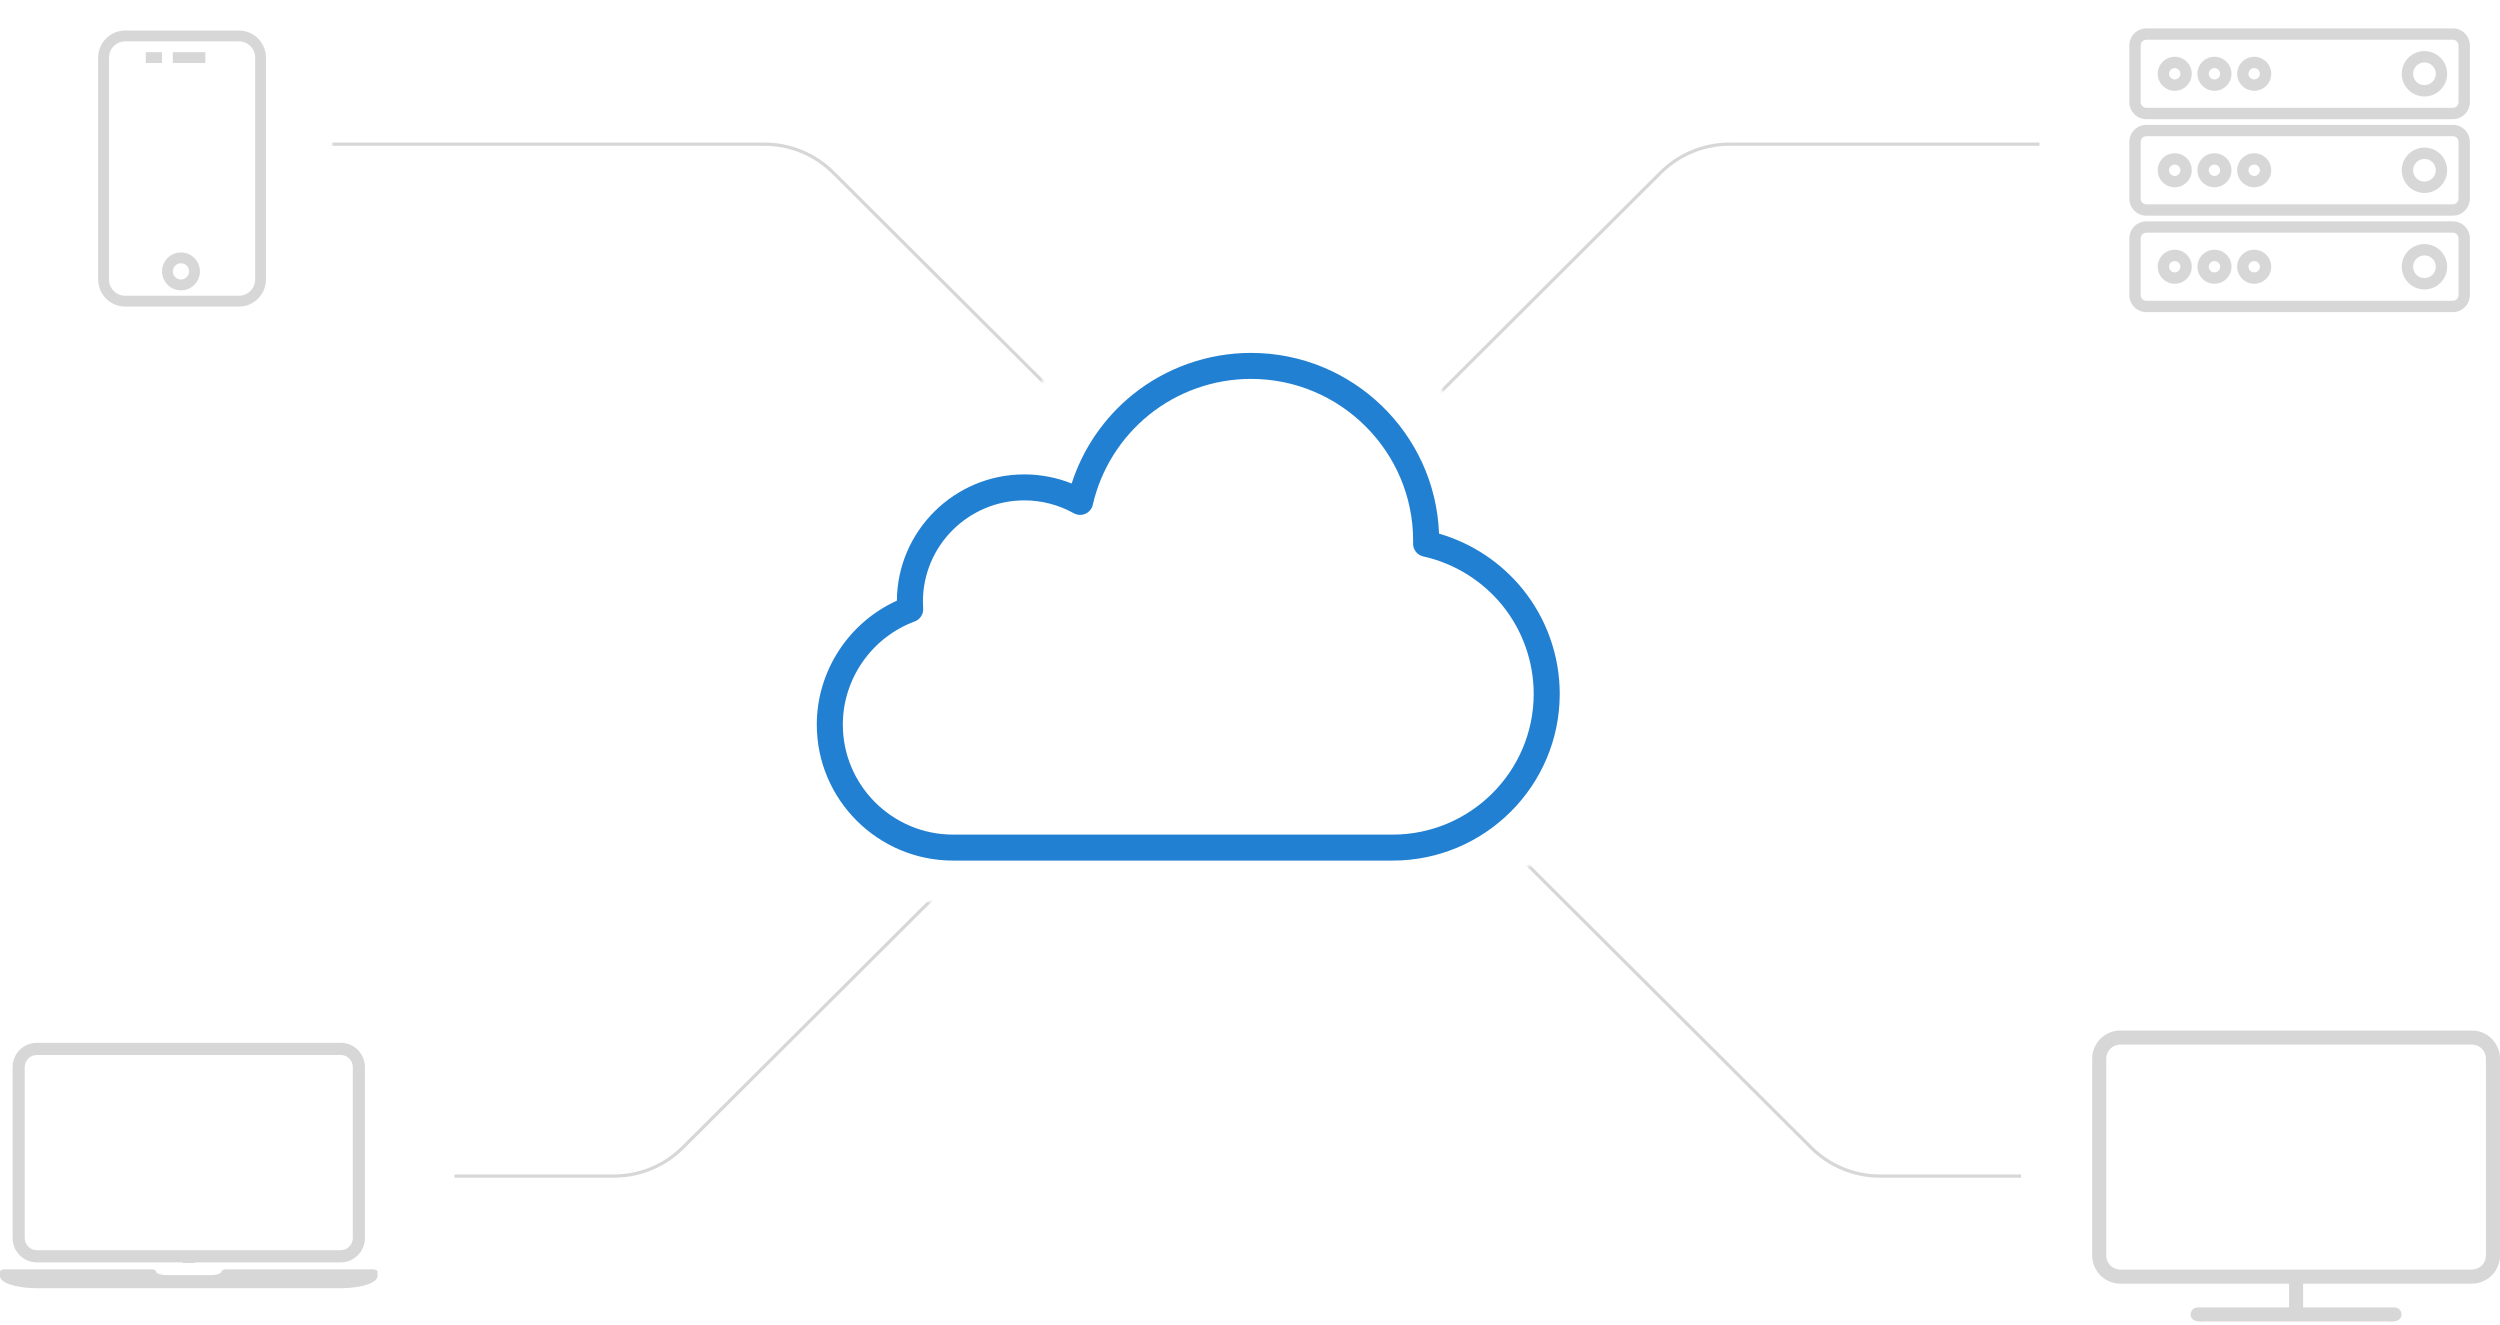 <svg width="768" height="407" viewBox="0 0 768 407" fill="none" xmlns="http://www.w3.org/2000/svg">
<path d="M73.388 9.372H38.473C33.887 9.372 30.155 13.109 30.155 17.703V85.851C30.155 90.445 33.886 94.182 38.473 94.182H73.388C77.974 94.182 81.706 90.444 81.706 85.851V17.703C81.706 13.109 77.974 9.372 73.388 9.372ZM78.38 85.851C78.38 88.611 76.14 90.856 73.388 90.856H38.473C35.72 90.856 33.481 88.611 33.481 85.851V17.703C33.481 14.943 35.72 12.698 38.473 12.698H73.388C76.141 12.698 78.38 14.943 78.38 17.703V85.851Z" fill="#D7D7D7"/>
<path d="M63.081 16.024H53.103V19.35H63.081V16.024Z" fill="#D7D7D7"/>
<path d="M49.777 16.024H44.788V19.35H49.777V16.024Z" fill="#D7D7D7"/>
<path d="M55.598 77.552C52.389 77.552 49.777 80.164 49.777 83.373C49.777 86.582 52.389 89.193 55.598 89.193C58.807 89.193 61.418 86.582 61.418 83.373C61.418 80.164 58.807 77.552 55.598 77.552ZM55.598 85.867C54.222 85.867 53.103 84.748 53.103 83.373C53.103 81.997 54.222 80.878 55.598 80.878C56.973 80.878 58.092 81.997 58.092 83.373C58.092 84.748 56.973 85.867 55.598 85.867Z" fill="#D7D7D7"/>
<g clip-path="url(#clip0)">
<path d="M753.515 8.718H659.356C656.475 8.718 654.132 11.069 654.132 13.958V31.372C654.132 34.262 656.475 36.613 659.356 36.613H753.515C756.396 36.613 758.739 34.262 758.739 31.372V13.958C758.739 11.069 756.396 8.718 753.515 8.718ZM755.252 31.372C755.252 32.339 754.472 33.126 753.515 33.126H659.356C658.398 33.126 657.619 32.339 657.619 31.372V13.958C657.619 12.991 658.398 12.204 659.356 12.204H753.515C754.472 12.204 755.252 12.991 755.252 13.958V31.372Z" fill="#D7D7D7"/>
<path d="M753.515 38.356H659.356C656.475 38.356 654.132 40.708 654.132 43.597V61.011C654.132 63.901 656.475 66.252 659.356 66.252H753.515C756.396 66.252 758.739 63.901 758.739 61.011V43.597C758.739 40.708 756.396 38.356 753.515 38.356ZM755.252 61.011C755.252 61.978 754.472 62.765 753.515 62.765H659.356C658.398 62.765 657.619 61.978 657.619 61.011V43.597C657.619 42.63 658.398 41.843 659.356 41.843H753.515C754.472 41.843 755.252 42.63 755.252 43.597V61.011Z" fill="#D7D7D7"/>
<path d="M668.079 17.435C665.195 17.435 662.849 19.781 662.849 22.665C662.849 25.549 665.195 27.895 668.079 27.895C670.964 27.895 673.31 25.549 673.31 22.665C673.31 19.781 670.963 17.435 668.079 17.435ZM668.079 24.409C667.118 24.409 666.336 23.627 666.336 22.665C666.336 21.703 667.118 20.922 668.079 20.922C669.04 20.922 669.823 21.703 669.823 22.665C669.823 23.627 669.04 24.409 668.079 24.409Z" fill="#D7D7D7"/>
<path d="M668.079 47.074C665.195 47.074 662.849 49.42 662.849 52.304C662.849 55.188 665.195 57.534 668.079 57.534C670.964 57.534 673.31 55.188 673.31 52.304C673.31 49.42 670.963 47.074 668.079 47.074ZM668.079 54.047C667.118 54.047 666.336 53.266 666.336 52.304C666.336 51.342 667.118 50.56 668.079 50.56C669.04 50.56 669.823 51.342 669.823 52.304C669.823 53.266 669.04 54.047 668.079 54.047Z" fill="#D7D7D7"/>
<path d="M680.283 17.435C677.399 17.435 675.053 19.781 675.053 22.665C675.053 25.549 677.399 27.895 680.283 27.895C683.168 27.895 685.514 25.549 685.514 22.665C685.514 19.781 683.168 17.435 680.283 17.435ZM680.283 24.409C679.322 24.409 678.54 23.627 678.54 22.665C678.54 21.703 679.322 20.922 680.283 20.922C681.245 20.922 682.027 21.703 682.027 22.665C682.027 23.627 681.245 24.409 680.283 24.409Z" fill="#D7D7D7"/>
<path d="M680.283 47.074C677.399 47.074 675.053 49.42 675.053 52.304C675.053 55.188 677.399 57.534 680.283 57.534C683.168 57.534 685.514 55.188 685.514 52.304C685.514 49.42 683.168 47.074 680.283 47.074ZM680.283 54.047C679.322 54.047 678.54 53.266 678.54 52.304C678.54 51.342 679.322 50.56 680.283 50.56C681.245 50.56 682.027 51.342 682.027 52.304C682.027 53.266 681.245 54.047 680.283 54.047Z" fill="#D7D7D7"/>
<path d="M692.488 17.435C689.603 17.435 687.257 19.781 687.257 22.665C687.257 25.549 689.603 27.895 692.488 27.895C695.372 27.895 697.718 25.549 697.718 22.665C697.718 19.781 695.372 17.435 692.488 17.435ZM692.488 24.409C691.527 24.409 690.744 23.627 690.744 22.665C690.744 21.703 691.527 20.922 692.488 20.922C693.449 20.922 694.231 21.703 694.231 22.665C694.231 23.627 693.449 24.409 692.488 24.409Z" fill="#D7D7D7"/>
<path d="M692.488 47.074C689.603 47.074 687.257 49.42 687.257 52.304C687.257 55.188 689.603 57.534 692.488 57.534C695.372 57.534 697.718 55.188 697.718 52.304C697.718 49.42 695.372 47.074 692.488 47.074ZM692.488 54.047C691.527 54.047 690.744 53.266 690.744 52.304C690.744 51.342 691.527 50.56 692.488 50.56C693.449 50.56 694.231 51.342 694.231 52.304C694.231 53.266 693.449 54.047 692.488 54.047Z" fill="#D7D7D7"/>
<path d="M744.792 15.691C740.946 15.691 737.818 18.819 737.818 22.665C737.818 26.511 740.946 29.639 744.792 29.639C748.637 29.639 751.765 26.511 751.765 22.665C751.766 18.819 748.637 15.691 744.792 15.691ZM744.792 26.152C742.869 26.152 741.305 24.587 741.305 22.665C741.305 20.743 742.868 19.178 744.792 19.178C746.715 19.178 748.279 20.743 748.279 22.665C748.279 24.587 746.715 26.152 744.792 26.152Z" fill="#D7D7D7"/>
<path d="M744.792 45.33C740.946 45.33 737.818 48.458 737.818 52.304C737.818 56.15 740.946 59.278 744.792 59.278C748.637 59.278 751.765 56.15 751.765 52.304C751.765 48.458 748.637 45.33 744.792 45.33ZM744.792 55.791C742.869 55.791 741.305 54.226 741.305 52.304C741.305 50.382 742.868 48.817 744.792 48.817C746.715 48.817 748.279 50.382 748.279 52.304C748.279 54.226 746.715 55.791 744.792 55.791Z" fill="#D7D7D7"/>
<path d="M753.515 67.995H659.356C656.475 67.995 654.132 70.346 654.132 73.236V90.65C654.132 93.539 656.475 95.89 659.356 95.89H753.515C756.396 95.89 758.739 93.539 758.739 90.65V73.236C758.739 70.346 756.396 67.995 753.515 67.995ZM755.252 90.65C755.252 91.617 754.472 92.403 753.515 92.403H659.356C658.398 92.403 657.619 91.617 657.619 90.65V73.236C657.619 72.269 658.398 71.482 659.356 71.482H753.515C754.472 71.482 755.252 72.269 755.252 73.236V90.65Z" fill="#D7D7D7"/>
<path d="M668.079 76.712C665.195 76.712 662.849 79.058 662.849 81.943C662.849 84.827 665.195 87.173 668.079 87.173C670.964 87.173 673.31 84.827 673.31 81.943C673.31 79.058 670.963 76.712 668.079 76.712ZM668.079 83.686C667.118 83.686 666.336 82.905 666.336 81.943C666.336 80.981 667.118 80.199 668.079 80.199C669.04 80.199 669.823 80.981 669.823 81.943C669.823 82.905 669.04 83.686 668.079 83.686Z" fill="#D7D7D7"/>
<path d="M680.283 76.712C677.399 76.712 675.053 79.058 675.053 81.943C675.053 84.827 677.399 87.173 680.283 87.173C683.168 87.173 685.514 84.827 685.514 81.943C685.514 79.058 683.168 76.712 680.283 76.712ZM680.283 83.686C679.322 83.686 678.54 82.905 678.54 81.943C678.54 80.981 679.322 80.199 680.283 80.199C681.245 80.199 682.027 80.981 682.027 81.943C682.027 82.905 681.245 83.686 680.283 83.686Z" fill="#D7D7D7"/>
<path d="M692.488 76.712C689.603 76.712 687.257 79.058 687.257 81.943C687.257 84.827 689.603 87.173 692.488 87.173C695.372 87.173 697.718 84.827 697.718 81.943C697.718 79.058 695.372 76.712 692.488 76.712ZM692.488 83.686C691.527 83.686 690.744 82.905 690.744 81.943C690.744 80.981 691.527 80.199 692.488 80.199C693.449 80.199 694.231 80.981 694.231 81.943C694.231 82.905 693.449 83.686 692.488 83.686Z" fill="#D7D7D7"/>
<path d="M744.792 74.969C740.946 74.969 737.818 78.096 737.818 81.942C737.818 85.788 740.946 88.916 744.792 88.916C748.637 88.916 751.765 85.788 751.765 81.942C751.766 78.096 748.637 74.969 744.792 74.969ZM744.792 85.429C742.869 85.429 741.305 83.865 741.305 81.942C741.305 80.02 742.868 78.455 744.792 78.455C746.715 78.455 748.279 80.02 748.279 81.942C748.279 83.865 746.715 85.429 744.792 85.429Z" fill="#D7D7D7"/>
</g>
<mask id="mask0" mask-type="alpha" maskUnits="userSpaceOnUse" x="102" y="35" width="525" height="336">
<path fill-rule="evenodd" clip-rule="evenodd" d="M627 35H102V371H627V35ZM483.439 173.068C475.305 162.962 464.229 155.574 451.935 151.982C450.52 113.632 419.173 82.874 380.845 82.874C364.619 82.874 348.746 88.535 336.152 98.814C325.336 107.642 317.287 119.55 313.075 132.809C307.408 130.521 301.323 129.329 295.188 129.329C268.736 129.329 247.194 150.958 247.008 177.618C228.764 185.971 216.737 204.575 216.737 224.997C216.737 253.668 239.844 276.995 268.246 276.995H434.396C469.221 276.995 497.553 248.394 497.552 213.239C497.552 198.642 492.54 184.376 483.439 173.068Z" fill="#C4C4C4"/>
</mask>
<g mask="url(#mask0)">
<path d="M620.869 361.291H577.554C569.613 361.291 561.996 358.142 556.372 352.535L255.99 53.044C250.366 47.437 242.749 44.289 234.808 44.289H101.916" stroke="#D7D7D7"/>
<path d="M139.609 361.291H188.579C196.52 361.291 204.137 358.142 209.76 352.535L510.143 53.044C515.766 47.437 523.384 44.289 531.325 44.289H626.523" stroke="#D7D7D7"/>
</g>
<path d="M467.68 180.876C461.069 172.756 452.067 166.821 442.075 163.935C440.925 133.124 415.448 108.412 384.296 108.412C371.108 108.412 358.208 112.96 347.972 121.218C339.181 128.311 332.639 137.879 329.216 148.531C324.61 146.693 319.664 145.735 314.678 145.735C293.179 145.735 275.671 163.112 275.519 184.531C260.691 191.243 250.916 206.19 250.916 222.597C250.916 245.632 269.696 264.373 292.781 264.373H427.82C456.125 264.373 479.152 241.394 479.151 213.15C479.151 201.423 475.077 189.961 467.68 180.876ZM427.82 256.389H292.781C274.108 256.389 258.917 241.23 258.917 222.597C258.917 208.535 267.791 195.801 280.998 190.908C282.658 190.293 283.715 188.664 283.598 186.901C283.544 186.092 283.519 185.428 283.519 184.812C283.519 167.667 297.497 153.718 314.678 153.718C319.988 153.718 325.237 155.083 329.858 157.664C330.958 158.279 332.286 158.34 333.438 157.828C334.59 157.316 335.434 156.292 335.712 155.064C338.17 144.255 344.31 134.44 353.002 127.428C361.819 120.314 372.933 116.396 384.296 116.396C411.766 116.396 434.115 138.698 434.115 166.11C434.115 166.347 434.11 166.582 434.107 166.817L434.104 166.975C434.072 168.871 435.382 170.528 437.238 170.939C446.708 173.033 455.314 178.35 461.471 185.91C467.713 193.577 471.151 203.251 471.151 213.15C471.151 236.992 451.713 256.389 427.82 256.389Z" fill="#2180D2"/>
<path d="M759.379 316.573H651.34C646.586 316.573 642.719 320.451 642.719 325.218V385.688C642.719 390.455 646.586 394.333 651.34 394.333H703.2V401.639H675.119C673.926 401.639 672.959 402.606 672.959 403.799C672.959 406.571 677.28 405.959 677.28 405.959H733.44C733.44 405.959 737.76 406.571 737.76 403.799C737.76 402.606 736.794 401.639 735.6 401.639H707.52V394.333H759.379C764.133 394.333 768 390.455 768 385.688V325.218C768 320.451 764.133 316.573 759.379 316.573ZM763.68 385.688C763.68 388.072 761.75 390.013 759.379 390.013H707.519H703.199H651.34C648.969 390.013 647.039 388.072 647.039 385.688V325.218C647.039 322.833 648.969 320.893 651.34 320.893H759.379C761.75 320.893 763.68 322.833 763.68 325.218L763.68 385.688Z" fill="#D7D7D7"/>
<path d="M1.204 389.93C0.488 390.054 0 390.303 0 390.59V392.053C0 394.08 4.971 395.729 11.082 395.729H104.897C111.008 395.729 115.979 394.08 115.979 392.053V390.59C115.979 390.303 115.491 390.054 114.775 389.93H69.242C68.517 390.056 68.038 390.307 68.038 390.59C68.038 391.219 66.496 391.73 64.6 391.73H51.38C49.484 391.73 47.941 391.219 47.941 390.59C47.941 390.303 47.449 390.054 46.734 389.93H1.204Z" fill="#D7D7D7"/>
<path fill-rule="evenodd" clip-rule="evenodd" d="M11.315 320.342H104.664C108.772 320.342 112.113 323.706 112.114 327.842V380.305C112.114 384.441 108.773 387.805 104.665 387.805H59.856V387.996H56.124V387.805H11.315C7.207 387.805 3.866 384.441 3.866 380.305V327.842C3.866 323.706 7.207 320.342 11.315 320.342ZM104.664 384.057C106.713 384.057 108.381 382.374 108.381 380.305L108.381 327.842C108.381 325.773 106.713 324.09 104.665 324.09H11.315C9.267 324.09 7.599 325.773 7.599 327.842V380.305C7.599 382.374 9.267 384.057 11.315 384.057H104.664Z" fill="#D7D7D7"/>
<defs>
<clipPath id="clip0">
<rect width="104.608" height="104.608" fill="white" transform="translate(654.132)"/>
</clipPath>
</defs>
</svg>

